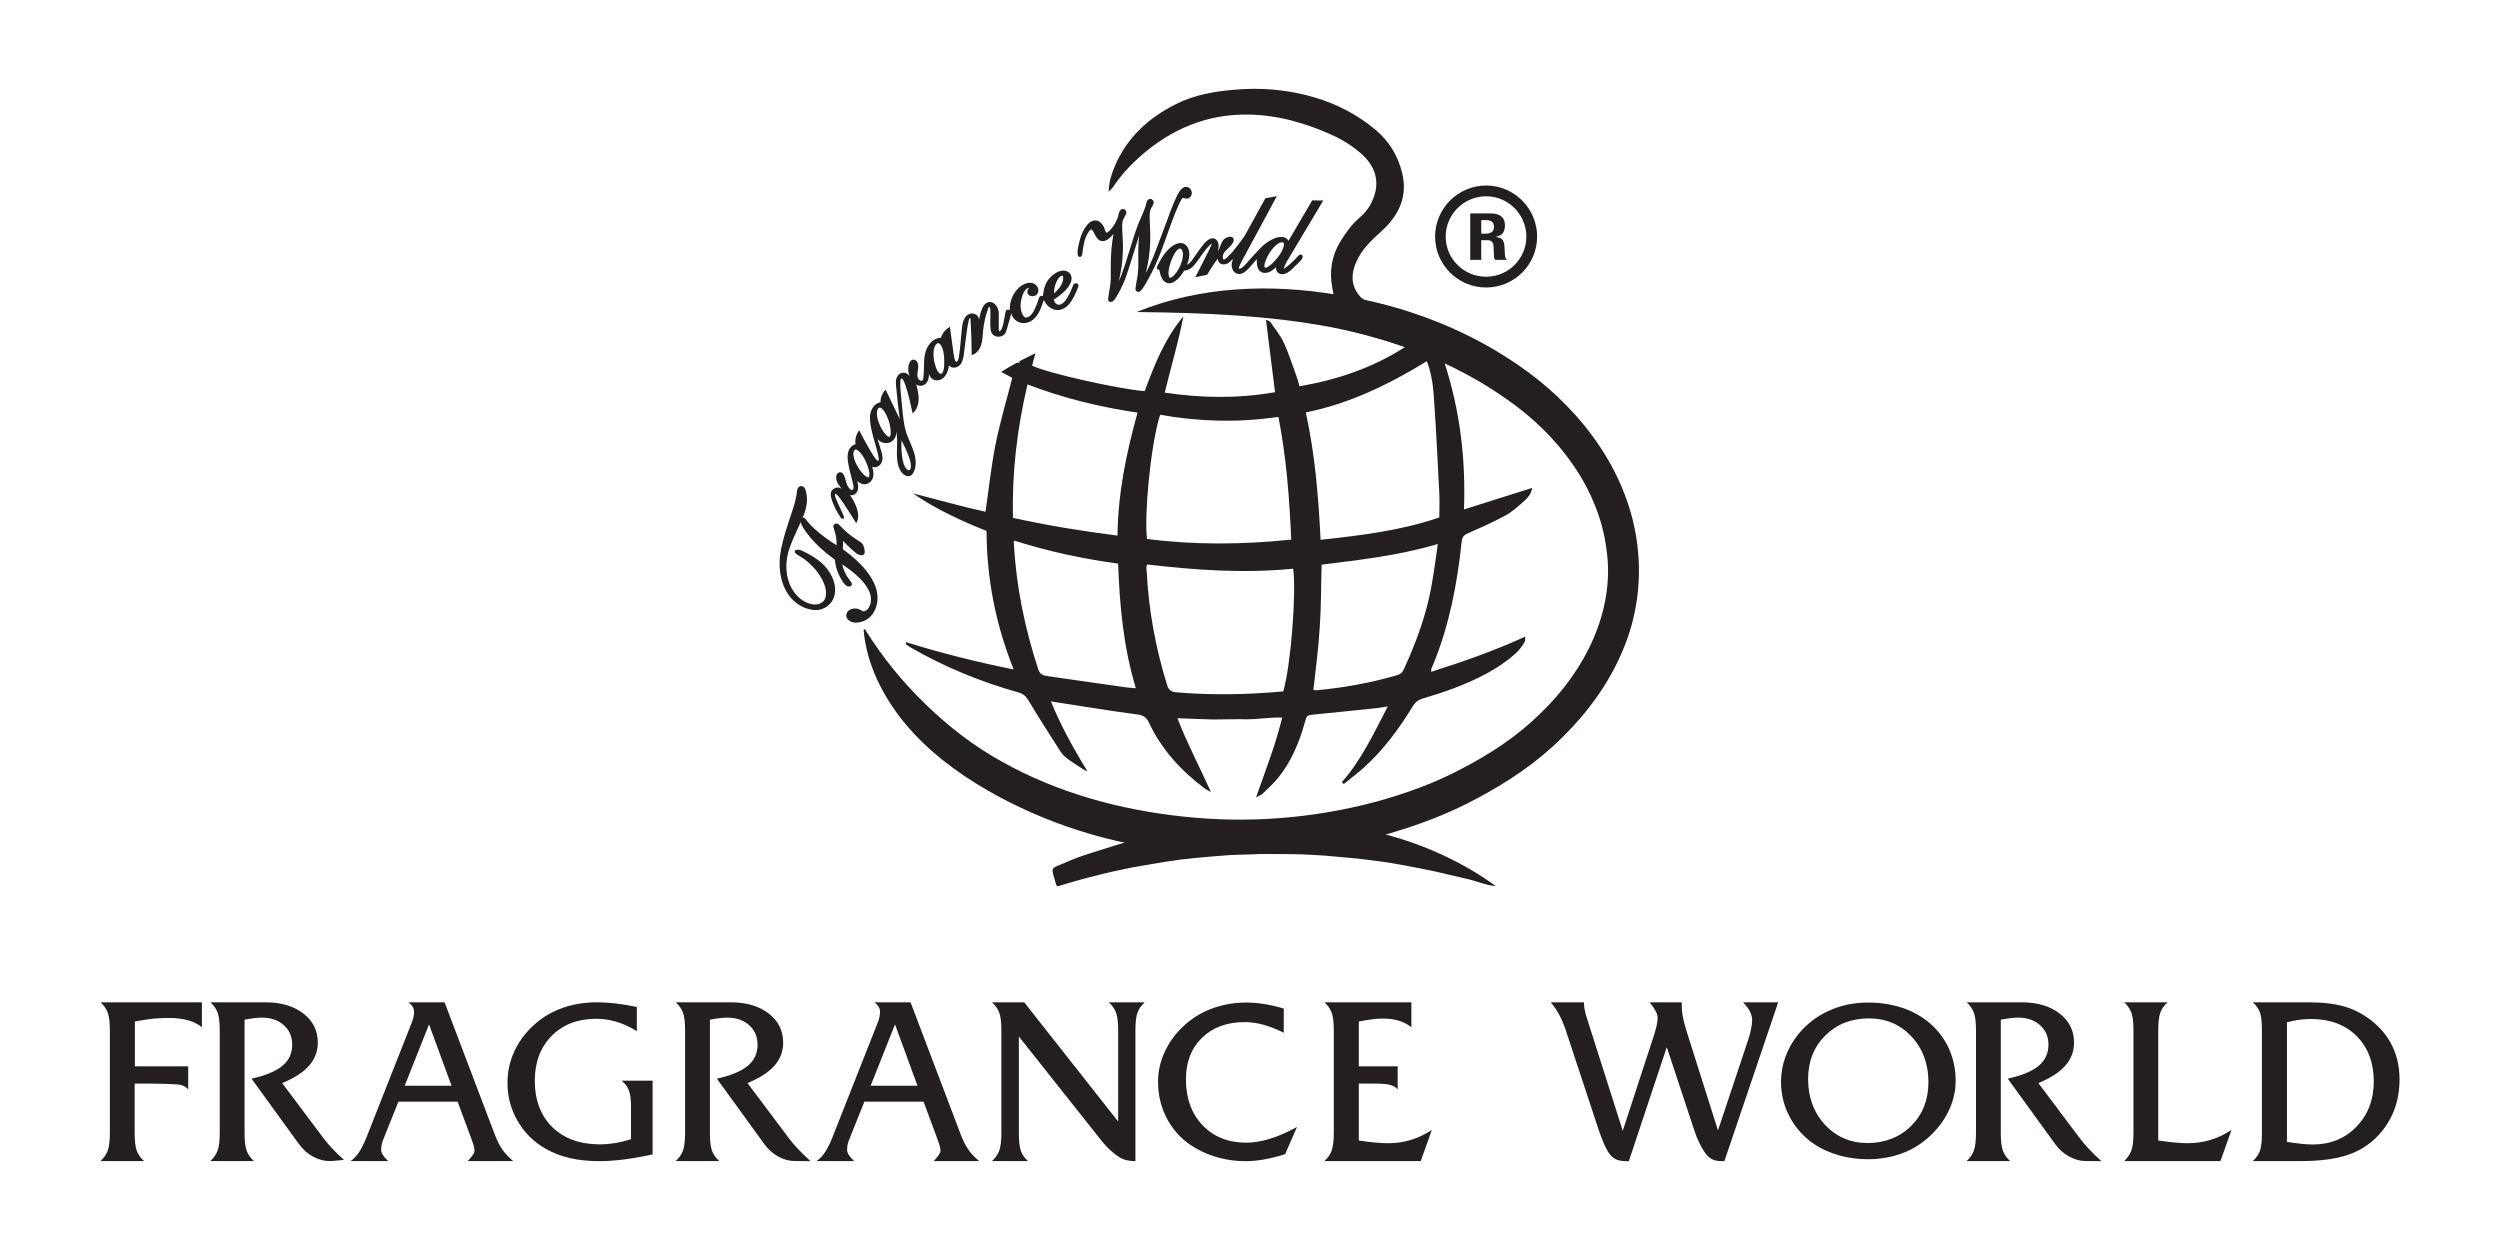 <svg id="Layer_1" data-name="Layer 1" xmlns="http://www.w3.org/2000/svg" viewBox="0 0 2000 1000">
  <defs>
    <style>
      .cls-1 {
        fill: #231f20;
      }
    </style>
  </defs>
  <g>
    <path class="cls-1" d="M107.73,906.36c0,6.4.56,11.13,1.69,14.21,1.13,3.08,3.06,5.84,5.8,8.28h-34.83c2.68-2.44,4.6-5.19,5.76-8.28,1.16-3.08,1.74-7.82,1.74-14.21v-82.2c0-6.4-.58-11.12-1.74-14.17-1.16-3.05-3.08-5.76-5.76-8.14h81.14v19.93c-3.11-2.44-6.52-4.2-10.24-5.3-3.72-1.1-9.17-2.05-14.05-2.1-3.28-.04-13.71.13-18.82,1.05-3.08.56-6.61.99-10.52,1.78v35.84h42.65v18.47c-1.46-1.71-3.44-2.91-5.94-3.61-2.5-.7-18.64-1.05-25.28-1.05h-11.61v39.5Z"></path>
    <path class="cls-1" d="M195.64,906.36c0,6.4.56,11.13,1.69,14.21,1.13,3.08,3.06,5.84,5.8,8.28h-34.83c2.68-2.44,4.6-5.19,5.76-8.28,1.16-3.08,1.73-7.82,1.73-14.21v-82.2c0-6.4-.58-11.12-1.73-14.17-1.16-3.05-3.08-5.76-5.76-8.14h43.98c12.56,0,22.69,2.99,30.4,8.96,7.71,5.97,11.57,13.74,11.57,23.31,0,6.95-2.32,13.07-6.95,18.37-4.63,5.3-11.83,9.96-21.58,13.99l33,43.98c1.95,2.62,4.3,5.39,7.04,8.32,2.74,2.93,5.88,5.97,9.41,9.14l-9.87.92h-1.55c-4.63,0-9.14-1.22-13.53-3.66-4.39-2.43-8.11-5.79-11.15-10.05l-37.85-52.2c11.28-2.5,19.52-5.93,24.73-10.29,5.21-4.36,7.82-9.98,7.82-16.87,0-6.4-2.24-11.61-6.72-15.63-4.48-4.02-10.35-6.04-17.6-6.04-1.64,0-3.63.14-5.94.41-2.32.27-4.94.69-7.86,1.23v90.61Z"></path>
    <path class="cls-1" d="M306.56,911.66c-.55,1.28-.96,2.61-1.23,3.98-.28,1.37-.41,2.79-.41,4.25,0,1.22.44,2.56,1.33,4.02.88,1.46,2.3,3.11,4.25,4.94h-29.99c2.5-1.7,4.74-4.05,6.72-7.04,1.98-2.99,4.01-7.07,6.08-12.25l35.75-90.6c.73-1.71,1.28-3.39,1.65-5.03.36-1.65.55-3.11.55-4.39,0-1.46-.35-2.8-1.05-4.02-.7-1.22-1.84-2.44-3.43-3.66h28.89l40.41,106.42c1.89,4.82,3.92,8.73,6.08,11.75,2.16,3.02,4.95,5.96,8.37,8.82h-36.39l.46-.45c3.35-3.54,5.03-6.13,5.03-7.77,0-1.95-.73-4.81-2.19-8.59-.18-.61-.34-1.07-.46-1.37l-10.88-29.35h-47.36l-12.16,30.35ZM323.76,868.6h37.48l-18.01-49.1-19.47,49.1Z"></path>
    <path class="cls-1" d="M509.47,824.9c-5.49-3.38-10.88-5.86-16.18-7.47-5.3-1.6-10.76-2.4-16.37-2.4-14.69,0-26.54,4.55-35.56,13.66s-13.53,21.14-13.53,36.09,4.71,27.94,14.12,37.05c9.42,9.11,22.14,13.66,38.17,13.66,3.72,0,7.63-.34,11.75-1,4.11-.67,8.43-1.7,12.94-3.1v-25.58c0-6.11-.56-10.62-1.69-13.53-1.13-2.91-3.06-5.5-5.81-7.77h24.78v59c-8.23,1.81-15.86,3.16-22.9,4.06-7.04.9-13.58,1.35-19.61,1.35-8.84,0-16.81-.83-23.91-2.49-7.1-1.66-13.55-4.18-19.34-7.55-9.45-5.42-16.87-12.79-22.26-22.13-5.39-9.34-8.09-19.48-8.09-30.42,0-9.02,1.89-17.55,5.67-25.62,3.78-8.06,9.26-15.26,16.46-21.6,6.52-5.7,13.97-10,22.35-12.92,8.38-2.91,17.51-4.36,27.38-4.36,4.39,0,9.22.31,14.49.91,5.27.61,10.99,1.56,17.14,2.84v19.29Z"></path>
    <path class="cls-1" d="M567.92,906.36c0,6.4.56,11.13,1.69,14.21,1.12,3.08,3.06,5.84,5.8,8.28h-34.83c2.68-2.44,4.6-5.19,5.76-8.28,1.16-3.08,1.74-7.82,1.74-14.21v-82.2c0-6.4-.58-11.12-1.74-14.17-1.16-3.05-3.08-5.76-5.76-8.14h43.98c12.56,0,22.69,2.99,30.4,8.96,7.71,5.97,11.57,13.74,11.57,23.31,0,6.95-2.32,13.07-6.95,18.37-4.63,5.3-11.83,9.96-21.58,13.99l33,43.98c1.95,2.62,4.3,5.39,7.04,8.32,2.74,2.93,6.82,6.97,10.35,10.14l-10.81-.08h-1.55c-4.63,0-9.14-1.22-13.53-3.66-4.39-2.43-8.11-5.79-11.15-10.05l-37.85-52.2c11.28-2.5,19.52-5.93,24.73-10.29,5.21-4.36,7.82-9.98,7.82-16.87,0-6.4-2.24-11.61-6.72-15.63-4.48-4.02-10.35-6.04-17.6-6.04-1.64,0-3.63.14-5.94.41-2.32.27-4.94.69-7.86,1.23v90.61Z"></path>
    <path class="cls-1" d="M679.33,911.66c-.55,1.28-.96,2.61-1.23,3.98-.28,1.37-.41,2.79-.41,4.25,0,1.22.44,2.56,1.33,4.02.88,1.46,2.3,3.11,4.25,4.94h-29.99c2.5-1.7,4.74-4.05,6.72-7.04,1.98-2.99,4.01-7.07,6.08-12.25l35.75-90.6c.73-1.71,1.28-3.39,1.65-5.03.36-1.65.55-3.11.55-4.39,0-1.46-.35-2.8-1.05-4.02s-1.85-2.44-3.43-3.66h28.89l40.41,106.42c1.89,4.82,3.92,8.73,6.08,11.75,2.16,3.02,4.95,5.96,8.36,8.82h-36.39l.46-.45c3.35-3.54,5.03-6.13,5.03-7.77,0-1.95-.73-4.81-2.19-8.59-.18-.61-.34-1.07-.46-1.37l-10.88-29.35h-47.36l-12.16,30.35ZM696.52,868.6h37.48l-18.01-49.1-19.47,49.1Z"></path>
    <path class="cls-1" d="M915.84,801.86c-2.74,2.38-4.68,5.09-5.81,8.14-1.13,3.05-1.69,7.77-1.69,14.17v104.77c-4.45-.12-9.18-.64-13.17-3.38s-8.5-6.03-14.53-13.7l-65.55-82.65v77.17c0,6.64.55,11.46,1.64,14.44,1.1,2.99,2.99,5.67,5.67,8.05h-28.8c2.68-2.44,4.6-5.19,5.76-8.28,1.16-3.08,1.74-7.82,1.74-14.21v-82.2c0-6.4-.58-11.12-1.74-14.17-1.16-3.05-3.08-5.76-5.76-8.14h25.78l75.15,95.36v-73.05c0-6.4-.58-11.12-1.74-14.17-1.16-3.05-3.08-5.76-5.76-8.14h28.8Z"></path>
    <path class="cls-1" d="M1037.6,901.61l-9.51,21.76c-5.97,1.86-11.58,3.25-16.82,4.18-5.24.93-10.24,1.39-14.99,1.39-7.07,0-13.96-.87-20.66-2.61-6.71-1.74-13.05-4.32-19.02-7.75-9.51-5.4-16.91-12.79-22.22-22.2-5.3-9.4-7.95-19.76-7.95-31.07,0-8.47,1.92-16.71,5.76-24.71,3.84-8.01,9.29-15.12,16.37-21.33,6.46-5.63,13.84-9.91,22.12-12.84,8.29-2.93,17.13-4.4,26.51-4.4,4.45,0,9.13.39,14.04,1.17,4.9.79,10.16,1.99,15.77,3.62v19.4c-5.73-2.9-11.16-5.04-16.27-6.44-5.12-1.4-10.12-2.09-14.99-2.09-14.2,0-25.59,4.18-34.15,12.54-8.57,8.35-12.85,19.44-12.85,33.25,0,15.15,4.44,27.38,13.3,36.69,8.87,9.31,20.52,13.97,34.97,13.97,5.91,0,12.21-1.03,18.88-3.09,6.67-2.06,13.91-5.2,21.71-9.45Z"></path>
    <path class="cls-1" d="M1059.53,928.85c2.68-2.44,4.6-5.19,5.76-8.28,1.15-3.08,1.74-7.82,1.74-14.21v-82.2c0-6.4-.58-11.12-1.74-14.17-1.16-3.05-3.08-5.76-5.76-8.14h69.57v19.93c-3.11-2.44-6.52-4.2-10.24-5.3-3.72-1.1-8.02-1.64-12.89-1.64-2.49,0-5.3.19-8.41.6-3.11.39-6.61.99-10.51,1.78v35.84h31.08v18.47c-1.46-1.71-3.44-2.91-5.94-3.61-2.5-.7-7.07-1.05-13.71-1.05h-11.43v45.53c4.81.73,9.17,1.28,13.07,1.64,3.9.36,7.28.55,10.15.55,6.46,0,12.56-.87,18.28-2.61,5.73-1.74,11.37-4.4,16.91-8l-8.87,24.87h-77.07Z"></path>
    <path class="cls-1" d="M1303.06,928.94c-7.57,0-11.02-.77-14.77-4.97-3.75-4.21-7.81-14.9-11.1-25.38l-23.4-70.85c-1.83-5.91-3.83-10.95-5.99-15.13-2.17-4.18-4.59-7.76-7.27-10.75h26.61c0,1.59.15,3.27.45,5.03.3,1.77.76,3.72,1.37,5.85l29.25,91.88,25.06-76.7c1.03-3.35,1.77-6.05,2.19-8.09.42-2.04.64-3.82.64-5.35,0-1.7-.49-3.52-1.46-5.44-.98-1.92-2.62-4.31-4.94-7.18h25.69v2.65c0,5.36,1.13,11.61,3.38,18.74.37,1.16.61,1.98.74,2.47l24.87,78.62,24.41-73.22c.91-2.99,1.63-5.78,2.15-8.37.52-2.59.78-4.8.78-6.63,0-2.26-.58-4.54-1.74-6.86-1.16-2.32-3.02-4.79-5.58-7.41h28.16l-43.06,127.08c-6.25,0-9.71-.35-13.67-4.53-3.96-4.18-8.36-13.61-10.74-21.17l-21.67-65.55-30.35,91.24Z"></path>
    <path class="cls-1" d="M1494.48,927.36c-9.69,0-18.82-1.46-27.38-4.39-8.57-2.93-15.92-7.13-22.08-12.59-6.46-5.74-11.44-12.51-14.95-20.3-3.51-7.79-5.26-15.96-5.26-24.52,0-6.72,1.12-13.24,3.34-19.56,2.23-6.32,5.47-12.21,9.74-17.67,6.64-8.44,14.85-14.94,24.64-19.48,9.79-4.54,20.44-6.81,31.96-6.81,9.87,0,19.1,1.45,27.66,4.35,8.56,2.9,15.92,7.08,22.08,12.54,6.58,5.75,11.61,12.54,15.09,20.38,3.47,7.85,5.21,16.31,5.21,25.39,0,8.33-1.95,16.49-5.85,24.48-3.9,7.99-9.39,15.05-16.46,21.2-6.34,5.57-13.56,9.8-21.67,12.67-8.11,2.87-16.79,4.31-26.06,4.31ZM1495.21,814.71c-14.14,0-25.8,4.57-34.97,13.7-9.18,9.14-13.76,20.81-13.76,35s4.54,26.82,13.62,36.5c9.08,9.69,20.42,14.52,34.01,14.52s25.71-4.58,34.88-13.75c9.17-9.16,13.76-20.87,13.76-35.12s-4.54-26.79-13.62-36.41c-9.08-9.63-20.39-14.44-33.92-14.44Z"></path>
    <path class="cls-1" d="M1699.28,928.85c2.68-2.44,4.6-5.19,5.76-8.28,1.15-3.08,1.74-7.82,1.74-14.21v-82.2c0-6.4-.58-11.12-1.74-14.17-1.16-3.05-3.08-5.76-5.76-8.14h34.83c-2.74,2.38-4.68,5.09-5.81,8.14-1.13,3.05-1.69,7.77-1.69,14.17v88.23c4.93.73,9.35,1.28,13.25,1.64,3.9.36,7.28.55,10.15.55,6.4,0,12.49-.87,18.28-2.61,5.79-1.74,11.43-4.4,16.91-8l-8.87,24.87h-77.07Z"></path>
    <path class="cls-1" d="M1802.22,928.85c2.68-2.38,4.57-5.06,5.67-8.05,1.09-2.99,1.64-7.8,1.64-14.44v-82.2c0-6.64-.55-11.44-1.64-14.4-1.1-2.95-2.99-5.59-5.67-7.91h44.25c11.89,0,21.7,1.16,29.44,3.48,7.74,2.32,14.9,6.09,21.49,11.34,7.37,5.85,12.92,12.71,16.64,20.57,3.72,7.87,5.58,16.61,5.58,26.24,0,8.72-1.38,16.8-4.16,24.23-2.77,7.44-6.94,14.17-12.48,20.21-6.77,7.37-15.01,12.71-24.73,16-9.73,3.3-22.32,4.94-37.81,4.94h-38.21ZM1829.56,913.49c4.63.73,8.62,1.26,11.97,1.6,3.36.34,6.25.5,8.69.5,14.14,0,25.81-4.77,35.01-14.31,9.21-9.54,13.8-21.62,13.8-36.25s-4.57-27.05-13.71-36.16c-9.14-9.11-21.3-13.67-36.47-13.67-3.11,0-6.28.21-9.51.64-3.23.43-6.49,1.1-9.78,2.01v95.63Z"></path>
    <path class="cls-1" d="M1600.63,906.36c0,6.4.56,11.13,1.69,14.21,1.12,3.08,3.06,5.84,5.8,8.28h-34.83c2.68-2.44,4.6-5.19,5.76-8.28,1.16-3.08,1.74-7.82,1.74-14.21v-82.2c0-6.4-.58-11.12-1.74-14.17-1.16-3.05-3.08-5.76-5.76-8.14h43.98c12.56,0,22.69,2.99,30.4,8.96,7.71,5.97,11.57,13.74,11.57,23.31,0,6.95-2.32,13.07-6.95,18.37-4.63,5.3-11.83,9.96-21.58,13.99l33,43.98c1.95,2.62,4.3,5.39,7.04,8.32,2.74,2.93,6.82,6.97,10.35,10.14l-10.81-.08h-1.55c-4.63,0-9.14-1.22-13.53-3.66-4.39-2.43-8.11-5.79-11.15-10.05l-37.85-52.2c11.28-2.5,19.52-5.93,24.73-10.29,5.21-4.36,7.82-9.98,7.82-16.87,0-6.4-2.24-11.61-6.72-15.63-4.48-4.02-10.35-6.04-17.6-6.04-1.64,0-3.63.14-5.94.41-2.32.27-4.94.69-7.86,1.23v90.61Z"></path>
  </g>
  <g>
    <path class="cls-1" d="M1204.13,205.51c-.17-1.01-.34-2.53-.34-4.56-.17-1.01-.17-1.86-.17-2.7s-.17-1.69-.17-2.36c-.34-2.03-.85-3.55-1.86-4.56-1.01-.84-2.71-1.52-4.91-1.69v-.17c2.54-.51,4.4-1.52,5.59-3.04,1.19-1.69,1.69-3.72,1.69-6.25,0-3.21-1.02-5.57-3.05-7.09-2.03-1.69-4.91-2.36-8.47-2.36h-16.26v37.16h8.81v-15.71h4.74c1.69,0,3.05.34,3.73,1.18.85.84,1.35,2.03,1.35,3.55l.34,7.09c0,.68,0,1.52.17,2.2.17.68.34,1.18.85,1.69h9.48v-.17c-.85-.51-1.36-1.18-1.52-2.2ZM1193.47,185.58c-1.18.84-2.71,1.35-4.74,1.35h-3.72v-10.81h4.06c4.06,0,6.1,1.86,6.1,5.24,0,2.03-.51,3.38-1.69,4.22Z"></path>
    <path class="cls-1" d="M1188.89,148.41c-22.52,0-40.81,18.41-40.81,40.88s18.29,40.71,40.81,40.71,40.81-18.24,40.81-40.71-18.29-40.88-40.81-40.88ZM1188.89,221.39c-17.78,0-32.35-14.36-32.35-32.1s14.56-32.26,32.35-32.26,32.18,14.53,32.18,32.26-14.39,32.1-32.18,32.1Z"></path>
    <g>
      <path class="cls-1" d="M945.8,254.27h.68c0-.34.17-.67.17-1.01-.34.34-.51.67-.84,1.01ZM1108.47,667.63c.17-.51,2.71-1.09,2.87-1.09,2.53-.84,5.06-1.86,7.59-2.53-40.82,10.63-83.9,19.06-130.62,19.06-32.05,0-57.92-4.12-87.44-9.35-2.02.67-8.38,2.43-9.73,2.94-12.82,4.22-25.98,7.59-38.29,13.16-13.5,5.9-12.15,2.7-7.76,18.39,0,.17.34.34,1.01.84,7.59-2.19,15.52-4.72,23.62-6.75,8.43-2.19,16.87-4.39,25.3-6.07,8.1-1.86,16.36-3.37,24.8-4.72,8.27-1.52,16.53-2.7,24.97-3.88,8.6-1.01,17.21-1.86,25.81-2.53,8.44-.67,16.7-1.35,25.13-1.69,8.43-.34,16.87-.34,25.3-.17,8.77,0,17.37,0,25.98.51,8.43.34,16.87,1.01,25.3,1.86,8.6.67,17.21,1.52,25.64,2.7,8.44,1.01,16.7,2.36,24.97,3.88,8.43,1.52,16.7,3.21,24.8,4.89,8.43,1.86,16.87,4.05,25.3,5.9,7.93,1.69,15.52,5.23,23.62,5.9-25.47-18.72-57.81-33.49-88.17-41.25ZM912.74,124.55c24.8-21.59,53.3-33.57,86.54-32.89,24.8.51,47.91,7.59,70,18.05,6.75,3.37,13.16,7.59,18.89,12.48,9.61,8.27,15.18,18.72,11.98,31.88-2.02,7.93-6.07,14.51-12.14,19.74-6.41,5.4-11.13,11.98-15.52,19.06-7.08,11.47-9.11,23.79-6.75,36.94.51,2.03.68,4.05,1.18,6.41-6.92-.67-13.33-1.35-19.74-1.86,26.31,2.87,51.79,7.59,75.74,14-8.94-2.7-18.05-5.06-27.33-7.09-3.88-.67-6.58-2.53-8.77-5.57-6.07-8.1-5.9-16.7-2.02-25.64,4.39-10.46,12.31-17.88,20.58-25.3,13.83-12.65,21.09-27.83,16.19-46.9-3.37-13.66-10.63-25.3-21.42-34.24-14.34-11.98-30.7-20.41-48.41-25.64-20.92-6.24-42.17-8.1-63.76-6.24-16.36,1.35-32.22,4.05-47.06,11.47-21.93,10.96-39.3,26.65-49.09,49.76-2.53,6.07-4.72,12.32-4.89,20.41,1.69-1.69,2.53-2.53,3.21-3.37,6.41-9.62,14-17.88,22.6-25.47Z"></path>
      <path class="cls-1" d="M1146.71,531.2c12.82-31.37,19.06-64.1,22.6-97.67.34-4.05,1.86-5.57,5.4-7.08,9.95-4.39,20.07-8.77,29.52-14,5.9-3.21,10.96-7.93,16.03-12.48,2.53-2.36,4.89-5.4,5.4-9.62-18.22,5.74-35.93,11.3-54.49,17.21,1.52-40.49-3.2-79.11-15.52-117.24.34,0,.67.17,1.01.17-29.52-14-62.75-24.46-98.18-30.53,22.1,4.38,44.03,10.12,65.79,17.54-25.98,16.7-54.32,26.31-84.68,31.54-.84-3.21-1.52-5.74-2.36-7.93-3.37-9.11-6.24-18.56-10.29-27.16-2.7-5.9-7.08-10.96-10.63-16.36-.68-.84-2.02-1.01-3.54-1.86,2.53,19.74,4.89,38.63,7.25,58.03-29.86,5.23-58.87,4.72-88.22.34,4.89-20.24,10.8-39.81,14.68-59.88h-.68c-14.34,17.54-22.44,38.12-30.03,58.7-22.27-1.85-79.28-14.84-90.08-20.41.84-3.37,1.69-6.58,2.7-9.95-4.22,2.02-8.43,4.22-12.48,6.24-.17.51-.51,1.18-.68,1.69-.51-.17-.84-.34-1.35-.51-4.56,2.36-8.77,4.89-12.99,7.59,3.04,1.52,6.07,3.04,8.94,4.72-4.55,17.88-9.78,35.26-13.33,52.97-3.54,17.71-5.4,35.76-8.1,54.15-19.4-4.22-38.46-9.78-58.03-14.68,18.39,12.65,38.29,21.76,58.87,30.03.17,38.29,7.25,74.73,21.76,110.83-30.03-6.07-58.2-13.16-86.37-21.93.17,1.18.17,1.85.34,2.02,1.18.84,2.53,1.52,3.71,2.36,27.16,15.69,56,27.5,86.2,35.93,3.71,1.01,5.9,3.04,7.93,6.41,8.27,13.83,17.04,27.5,25.81,41.16,1.35,2.19,3.54,4.05,5.74,5.74,3.88,2.87,8.1,5.4,12.15,8.1,1.01.68,2.36,1.01,3.54,1.69-11.13-17.88-21.09-35.93-29.35-56,3.04.51,5.23.84,7.09,1.18,20.75,3.21,41.33,6.58,61.91,9.28,4.89.67,7.42,2.19,9.45,6.58,10.29,21.76,25.98,38.8,45.04,52.97,1.52,1.01,3.04,1.69,4.56,2.53-8.94-19.91-18.89-38.63-26.82-59.04,10.29.34,19.57.84,28.85,1.01,8.94,0,18.05-.34,27.16-.17,9.11,0,18.22-1.69,27.83-1.35-5.4,22.1-13.33,42.17-20.92,63.76,2.53-1.35,3.88-1.69,4.89-2.53,4.22-4.22,8.77-8.1,12.48-12.65,10.63-12.99,17.04-28.34,21.59-44.53,1.69-6.07,1.69-5.9,8.1-6.58,16.53-1.52,33.06-3.37,49.76-5.06,2.53-.34,5.06-.84,8.6-1.35-11.3,21.59-21.08,42.85-36.77,60.56l1.52,1.52c5.57-4.55,11.3-8.77,16.53-13.5,15.52-14.17,28-31.04,38.8-48.92,1.86-2.87,3.88-4.72,7.25-5.74,8.94-2.7,18.05-5.57,26.82-8.94,17.38-6.75,34.08-14.84,48.08-27.33,2.87-2.53,5.06-5.74,7.08-8.94.67-.84.51-2.36.67-4.55-24.97,11.47-49.93,20.07-75.23,28.17,0-1.35-.17-1.69,0-2.19.5-1.35,1.01-2.7,1.69-4.05ZM901.1,549.92c-21.26-3.04-42.34-6.07-63.76-9.11-3.21-.51-5.57-1.69-6.75-5.4-10.8-32.89-17.71-66.63-19.57-101.38-.17-.17,0-.34.51-1.52,26.99,8.6,54.49,14.51,82.99,18.39,1.18,33.74,4.22,66.8,14.17,99.69-3.04-.34-5.4-.34-7.59-.67ZM894.02,428.47c-28.34-3.54-55.84-8.1-83.67-14.17-.84-36.44,3.37-71.52,11.64-106.78,28.51,10.97,57.52,18.05,88.05,22.6-8.94,32.22-15.69,64.44-16.02,98.34ZM928.09,331.81c31.38,5.57,62.58,6.41,94.63,1.69,6.41,32.39,8.77,64.94,10.29,98.18-38.8,4.05-77.26,4.39-115.38-.51-2.36-17.21,2.53-74.22,10.46-99.36ZM1026.6,553.13c-4.89.5-10.12.84-15.35,1.18-23.62,1.52-47.06,1.52-70.68-.5q-5.23-.34-6.75-5.4c-9.45-30.19-15.01-60.9-16.53-92.44-.17-.84-.17-1.69-.17-2.53,0-.34.34-.67.67-1.86,38.8,4.55,77.6,7.25,116.73,3.37,2.7,18.72-1.86,77.93-7.93,98.18ZM1044.65,329.95c34.92-7.08,66.29-22.27,96.83-40.99,3.71,9.78,4.89,18.89,5.57,28.17,1.86,25.81,3.04,51.62,4.39,77.6.34,6.24,0,12.48,0,19.23-30.36,10.46-62.25,14.34-94.97,17.88-1.69-34.24-4.39-67.81-11.81-101.89ZM1123.09,535.41c-1.18,2.53-2.53,3.88-5.4,4.72-21.26,6.24-43.02,10.12-65.11,12.14-.51,0-1.18-.17-1.86-.34,1.86-16.7,4.05-33.23,5.06-49.93,1.18-16.53,1.01-33.23,1.52-50.27,30.87-3.88,61.57-7.25,92.95-16.53-1.69,11.81-3.04,22.27-4.89,32.56-4.05,23.62-12.31,45.88-22.27,67.64Z"></path>
      <path class="cls-1" d="M910.01,249.32c50.33-20.33,106.71-22.58,160.35-13.35,53.95,8.24,106.76,28.45,151.63,61.35,44.35,32.51,81.18,81.64,87.97,139.3,3.46,28.43-.61,57.88-11.92,84.07-11.03,26.31-28.07,49.41-47.93,68.96-19.78,19.81-42.99,35.46-67.27,48.4-24.2,13.28-50.13,22.81-76.49,30.18-52.88,14.52-108.19,18.53-162.54,12.88-54.37-5.45-107.87-22.08-155.52-49.8-23.7-13.93-46.22-30.85-64.1-52.32-17.71-21.32-30.89-47.44-33.3-74.84-.03-.37.24-.7.62-.74.26-.02.51.11.64.32,14.38,22.97,30.41,42.44,48.6,59.95,18.03,17.53,38.16,33.1,60.4,45.44,44.35,24.99,94.7,38.8,145.57,44.15,51,5.55,103.04,1.57,152.47-11.46,24.64-6.65,48.85-15.31,71.21-27.35,22.46-11.71,43.81-25.85,61.63-43.45,35.88-34.14,60.3-82.46,53.17-131.45-6.12-48.61-38.35-91.41-79.49-119.94-41.06-29.19-89.78-47.85-139.97-57.73-50.57-9.54-101.88-11.7-155.65-12.24-.09,0-.16-.08-.16-.17,0-.07.04-.13.1-.15Z"></path>
      <g>
        <path class="cls-1" d="M697.19,462.56c-4.7-7.82-12.42-15.64-22.94-23.22.28-2.03.25-6.39.23-6.61,1.95,2.19,4.07,4.26,6.25,6.17,2.16,1.93,5.35,5.34,8.52,5.31,1.99-.02,2.7-1.38,2.55-3.18-.12-1.43-.43-2.85-.92-4.21-.68-1.87-1.93-2.85-3.57-3.87-.59-.32-1.14-.61-1.51-.94-5.45-3.49-9.99-7.29-13.65-11.34-1.42-1.37-1.78-1.57-2.35-1.76-.32-.1-.54-.12-.94-.07l-.74.17-.38.29c-.5.29-.78.72-1.08,1.3-.03.42-.05.97.67,2.99,1.51,4.49,2.12,8.67,1.93,12.62-6.1-3.85-11.23-7.59-15.51-11.26-3.67-3.1-6.63-6.2-8.86-9.19-.67-.96-.95-1.36-2.06-1.65l-.4.04-.4.03c.9-2.01,1.53-3.55,1.9-4.78,1.48-4.61,1.97-8.97,1.46-13.01-.61-4.91-1.78-7.1-4.05-7.48-1.37-.23-2.58.58-3.17,1.8-.4.83-.53,1.76-.62,2.68-.48,4.64-1.77,9.25-3.19,13.69l-3.92,11.86c-3.47,10.58-5.63,19.12-6.43,25.53-.65,6.32-.37,12.29.91,17.87,1.68,7.05,4.69,12.75,8.86,17.06,4.26,4.56,9.72,7.45,15.97,8.44,7.58,1.33,15.22-3.1,17.53-10.49,1.44-4.62,1.02-9.62-1.4-15.36-2.16-4.79-5.39-8.99-9.62-12.52-.07-.12-.23-.14-.36-.25,0,0-3.1-2.55-3.09-2.33-2.67-1.8-5.09-3.28-7.36-4.42-2.8-1.49-4.83-2.4-6.2-2.68-.76-.1-1.68.06-1.7.12l-1.77.45.11,1.04c-.14,1.02,1.18,1.87,3.11,3.08,1.64,1.01,3.15,2.01,4.63,2.94,4.18,3.25,7.74,6.76,10.49,10.5,1.36,1.79,2.43,3.63,3.59,5.66,3.01,5.72,3.77,10.65,2.54,14.78-1.44,4.31-6.12,5.76-10.23,5.1-3.31-.53-6.52-1.98-9.47-4.25-3.06-2.39-5.54-5.41-7.51-9.04-2.27-4.33-3.6-9.28-3.9-14.67-.29-5.27.4-10.71,2.14-15.93,1.51-4.54,3.79-10.08,6.59-16.01,1.13-2.24,1.97-4.21,2.68-5.93.41,2,1.98,5.41,7.09,11.58,1.15,1.48,2.47,2.92,3.84,4.39l3.86,3.89c3.7,3.43,7.9,6.89,12.5,10.26.53,5.09,1.93,9.84,4.26,14.01,3.2,6.14,5.18,7.22,6.66,7.44,1.17.18,2.73-.41,2.79-1.79.05-1.12-1.1-2.37-1.71-3.19-3.19-4.03-5.17-8.28-6.06-12.77,8.56,5.77,14.79,11.26,18.53,16.42,1.04,1.38,1.84,2.81,2.73,4.52,1.47,2.85,2.05,6.28,1.53,9.46-.48,2.92-2.43,6.97-5.79,7.28-.28-.05-.81-.39-1.66-.85-1.4-.78-2.55-1.16-3.5-1.35-1.93-.32-3.72-.1-5.25.64-1.6.69-2.72,1.88-3.1,3.33-.52,1.66-.28,3.13.82,4.42,3.89,4.56,11.55,2.86,15.83-.09,2.57-1.78,4.68-4.2,5.95-7.15.38-.78.81-1.62.99-2.42,2.34-7.07,1.17-14.75-3.47-22.64l-.19-.43Z"></path>
        <path class="cls-1" d="M861.07,226.62c-.26-.02-.52-.04-1.09.06-.79.17-1.36.95-2.17,3.23-.61,1.53-1.22,2.94-1.78,4.28-1.41,2.89-2.81,5.15-4.01,6.67-1.31,1.43-3.01,3.09-5.11,2.92-2.42-.19-3.68-2.44-3.91-4.63.28-.18.68.04.98-.03.43-.11.92-.62,1.28-.89,3.37-2.46,6.76-5.11,9.24-8.52,2.71-3.79,3.46-7.01,2.12-9.75-.73-1.58-2-2.6-3.78-3.16-.85-.32-1.93-.4-3-.28-.63.06-1.51.29-2.38.54-.22.06-.44.11-.67.25-2.63.98-4.96,2.74-7.26,5.33-3.21,3.61-4.46,8.29-5.04,12.98-.05.39-.06.79-.14,1.17-.72-.04-1.23-.33-1.95.09-.85.51-1.29,1.53-1.56,2.43-.45,1.6-1.01,3.01-1.55,4.42-1.17,3.07-2.3,5.42-3.49,7.02-1.12,1.48-2.26,2.48-3.58,2.99-.77.34-1.5.45-2.14.14-.68-.27-1.28-.89-1.81-1.79-1.89-3.48-2.3-7.81-1.15-12.82,1.22-4.93,2.91-7.9,5.31-8.87.14-.1.34-.16.75-.17,0,0-.05.33-.5.88-1.15,1.62-.92,2.93-.43,3.89.58.96,1.45,1.6,2.49,1.87,1.03.25,2.12.15,3.29-.35,1.3-.55,2.15-1.54,2.54-2.92.36-1.33.12-2.68-.61-4.01-.95-1.65-2.4-2.8-4.24-3.18-1.76-.42-3.8-.2-6.01.76-2.79,1.14-5.16,3.15-7.32,6.03-2.05,2.84-3.06,4.88-4.15,9.48-.51,2.12-.41,5.22-.41,5.22-.44.06-2.35-.11-2.4-.11-.7.47-.95,1.34-1.3,3.31-.15,1.19-.38,2.27-.66,3.48-.42,2.28-.72,4.61-1.48,6.81-.38,1.08-.86,2.21-1.59,3.1-1.26,1.52-1.34-.4-1.45-1.54-.14-1.38.26-9.87.05-12.77-.17-2.43-1.16-4.93-2.87-6.69-1.98-2.05-4.96-2.56-7.32-.86-1.33.96-2.3,2.38-2.95,3.86-1.3,2.95-1.91,5.56-2.68,9.36-.06-.23-.01-.56-.05-.82-.04-.28-.11-.55-.21-.81-.2-.53-.5-1.02-.87-1.44-.77-.88-1.83-1.52-2.96-1.82-.73-.2-1.49-.25-2.24-.14-3.07.48-4.95,2.77-6.06,5.67-1.11,2.9-1.29,6.7-1.64,9.96-.65,6.12-.98,12.41-1.96,18.49-.3,1.87-.84,4.56-2.11,4.5-1.87.4-2.81-11.89-3.77-17.86-.54-3.35-.99-6.72-1.35-10.1-3.44,1.81-6.11,5.02-7.25,8.73-6.5.06-11.29,6.47-12.68,12.81-1.39,6.34-.49,12.97-1.34,19.41-.1.76-.29,1.62-.95,2-.69.4-1.59.1-2.21-.41-2.37-1.97-1.64-5.68-1.11-8.72.53-3.04-.16-7.19-3.22-7.59-3.11-.41-4.46,3.64-4.58,6.77-.09,2.46.12,3.3.94,6.36-1.03-1.4-2.49-2.94-5.68-2.6-2.28.25-4.05,2.26-4.72,4.45-.68,2.19-.48,4.54-.26,6.82.82,8.61,1.78,17.21,2.89,25.79-3.76-7.85-7.53-15.7-11.29-23.55-2.65,2.61-4.18,6.31-4.14,10.03-4.23.76-7.22,4.85-8.07,9.06-.85,4.21,0,8.56.84,12.77,1.66,8.29,8.17,26.36,4.99,24.88-1.86.05-10.38-15.83-14.8-24.2-2.41,3.08-3.49,7.18-2.9,11.05-2.99.69-5.14,3.49-5.91,6.46-.77,2.97-.39,6.11.1,9.14.94,5.81,2.72,10.94,4.04,17.18.32,1.5.46,3.71-1.07,3.83-.57.05-1.1-.29-1.53-.66-3.12-2.71-3.15-7.48-4.95-11.21-.34-.7-.76-1.39-1.41-1.82-1.92-1.27-4.33.18-4.65,2.46-.32,2.27.25,4.6,1.62,6.7.56.86,1.88,2.75,2.63,3.68-1.87-1.48-4.33-1.51-6.85.29-2.48,1.78-2.01,5.57-1.03,8.46,1.66,4.92,4,9.6,6.93,13.88.58.85,1.7,1.77,2.49,1.11.61-.51.36-1.47.06-2.21-2.31-5.72-7.44-15.02-6.94-17.16.61-3.8,11.92,15.01,17.03,23.11,3.99-7.12-.57-15.84-5.03-22.68,2.42,1.02,5.27-.95,6.14-3.43.87-2.48.3-5.21-.36-7.76,2.99,3.03,7.36,3.71,10.47.8,3.11-2.91,2.99-6.7,1.59-12.1,2.88,1.39,6.51-.81,7.65-3.81,1.14-2.99.35-6.34-.65-9.39-1.05-3.21-1.71-5.6-2.81-9.16,2.28,3.22,7.02,4.4,10.54,2.62,3.52-1.78,5.39-6.29,4.15-10.04,2.87,10.76-1.78,23.14,3.65,32.86,1.67,2.98,5.33,5.65,8.3,3.95,1.08-.62,1.81-1.71,2.35-2.83,2.46-5.08,1.73-11.15-.05-16.51-1.78-5.35-4.55-10.35-6.16-15.76-1.78-5.95-2.37-12.37-2.95-18.55-.8-8.51-2.72-23.97-.74-23.97,2.82-.4,7.07,18.73,9.01,27.91,3.2-2.64,4.67-6.93,4.81-11.08.14-4.15-.89-8.24-1.91-12.26,2.01,1.97,5.59,1.51,7.6-.46,2.01-1.96,2.68-4.97,2.56-7.78,1.71,5.47,6.84,6.11,10.16,4.13,3.52-2.09,5.28-6.18,5.85-11.05,1.76,2.63,6.04,2.34,8.35.17,2.31-2.17,3.09-5.49,3.53-8.63,1.37-9.78,3.51-32.41,5.34-28.92.62,9.72.94,19.47.96,29.21,3.68-.89,6.31-4.28,7.51-7.88,1.2-3.6,1.25-7.46,1.59-11.23.58-6.41,2.02-12.74,4.28-18.76,2.44-3.51,1.36,7.91,1.52,11.89.16,3.98-.32,8.33,3.08,10.4,2.59,1.57,6.62,1.07,8.51-1.39.89-1.16,1.36-2.91,1.81-4.3.71-2.16,3.34-12.11,3.34-12.11.39,1.23.76,2.3,1.51,3.37.97,1.38,2.28,2.53,3.78,3.3,2.98,1.53,6.28,1.43,9.32.13,2.05-.97,3.96-2.44,5.43-4.43,1.55-1.89,3.06-4.77,4.39-8.43.69-1.74,1.09-3.04,1.67-4.59.11.11.17.32.27.47,1.38,2.89,3.39,5.02,5.94,6.32.59.32,1.13.53,1.71.71.92.22,1.84.45,2.79.52,1.24.02,2.37-.15,3.59-.57,2.17-.77,4.06-2.1,5.72-3.98,1.59-1.91,3.41-4.6,5-8.16,1.14-2.35,1.89-4.2,2.23-5.18.38-1.04.53-1.77.25-2.49-.19-.42-.55-.83-1.24-1.04M850.16,220.79c.28.35.33.91.37,1.34.05.53.03,1.06-.04,1.58-.19,1.35-.72,2.62-1.33,3.83-.08.16-.16.32-.25.47-.85,1.63-2,3.12-3.38,4.49-.25.27-.49.53-.74.8-.51.48-1.04.9-1.6,1.33.03-3.07.61-5.98,1.78-8.67.72-1.71,1.67-3.47,3.09-4.7.34-.3.75-.59,1.2-.71.4-.11.69,0,.89.23ZM752.55,299.12c-2.57-1.07-3.6-4.48-4.35-6.89-.91-2.89-1.42-5.92-1.41-8.96,0-.64.02-1.28.07-1.91.15-2.13.61-4.36,2.04-5.95.44-.49,1.02-.92,1.68-.9.65.02,1.2.5,1.62,1,.76.9,1.29,1.98,1.7,3.09,1.11,3.01,1.37,6.26,1.48,9.46.1,2.8.09,5.63-.62,8.34-.27,1.04-.88,2.74-2.2,2.72M685.29,359.75c1.45.74,2.93,2.16,4.48,4.37,1.57,2.15,2.95,4.87,4.19,8.28.77,2.25,1.31,4.14,1.52,5.8.21,1.95-.12,2.87-.25,3.22-.22.4-.3.44-.66.46-.21.01-.54,0-1.07-.31-1.14-.6-2.54-1.79-4.07-3.54-1.56-1.9-2.97-3.97-4.22-6.4-.46-.86-.84-1.74-1.19-2.6-.59-1.58-.97-2.87-1.14-4.01-.33-1.84-.23-3.25.39-4.61.23-.34.54-.55.89-.68.44-.18.67-.2,1.13.01M728.05,375.62c-.33.39-.72.67-1.26.56-.9-.18-1.62-.99-2.15-1.69-.68-.9-1.17-1.94-1.55-3-.05-.15-.1-.3-.15-.45-.73-2.21-1.12-4.52-1.38-6.83-.46-3.93-.57-7.91-.35-11.86,1.53,2.89,2.95,5.85,4.24,8.86.97,2.26,1.88,4.55,2.54,6.92.35,1.24.62,2.51.7,3.8.07,1.19.04,2.59-.64,3.69M711.99,349.15c-.36.54-.94.5-1.79-.09-1.16-.84-2.49-2.25-3.69-4.07-1.27-1.81-2.36-3.94-3.26-6.35-.06-.17-.13-.33-.19-.5-.95-2.52-1.46-4.8-1.55-6.98-.09-1.81.23-3.23,1.08-4.47.21-.27.53-.47.99-.57.42-.08.72-.05,1.15.22,1.39.89,2.73,2.54,3.94,4.84,1.25,2.37,2.4,5.37,3.23,8.87.51,2.27.71,4.21.68,5.9.02,1.99-.36,2.86-.6,3.21"></path>
        <path class="cls-1" d="M946.2,158.21l.85.22s.2.02.25.09c1.22.47,2.51.49,3.31.13,1.17-.42,2.04-1.23,2.52-2.52.4-1.1.38-2.29-.04-3.5-.5-1.27-1.32-2.2-2.31-2.71-1.07-.49-2.19-.6-3.24-.26l-2.32,1.44-.4.38v.08c-1.22,1.31-2.52,3.43-3.79,6.29-2.12,4.36-5.42,12.8-10.43,26.71-4.78,13.06-8.12,21.72-10.72,27.27-.97,2.26-2.05,4.41-3.17,6.48,1.15-4.69,1.93-9.29,2.56-13.63.93-7.13,1.22-14.92.74-23.2-.1-.49-.1-1.17-.12-2.2-.37-5.66-.21-9.52.47-11.39.18-.65.65-1.62,1.47-2.92.73-1.32,1.45-2.71,1-3.81-.2-.74-.65-1.32-1.47-1.79-.72-.37-1.39-.36-2.11-.03-1.15.4-1.94,1.66-2.45,4.1l-.15.64c-.1.34-.1.53-.1.61-.35,1.44-1.53,4.21-3.1,7.83l-1.05,2.44c-.5,1.04-.82,1.92-1.17,2.66-2.1,5.13-5.13,14.42-9.43,28.5-2.25,7.46-4.48,13.75-6.68,18.86.85-3.96,1.58-7.97,2.16-11.85,1.08-7.53,1.37-15.52.83-23.61l-.19-2.67c-.44-6.65-.04-9.55.41-10.78.35-.78.82-1.77,1.57-3.06,1.1-1.76,1.42-2.97,1.08-3.78-.27-.81-.8-1.4-1.39-1.73-.7-.35-1.59-.33-2.14-.11-1.55.52-2.12,2.24-2.49,3.69-.35,1.63-.73,2.81-1,3.64-1.17,2.86-2.55,5.27-4.24,7.45-2.17,2.82-3.49,3.58-3.69,3.79,0,0-1.2,1.17-2.19-2.35-.24-.84-.57-1.72-.72-2.08-1.19-2.13-2.48-3.6-4.05-4.48-1.57-.8-3.31-.99-5.15-.31-2.17.74-4.14,2.77-6.28,6.1-1.87,3.08-3.32,6.78-4.25,10.98-.65,2.38-1.03,4.5-1.28,6.39-.15,1.89-.05,3.31.22,4.26.4,1.02,1.32,1.03,1.59,1.03l.52-.03c1-.38,1.3-1.53,1.65-3.88.15-1.81.38-3.39.66-4.69.63-3.76,1.58-6.79,2.9-9.27,1.62-3.1,2.72-3.9,3.39-4.15,0,0,.95.14,2.53,3.54l.35.65c1.09,2.22,2.38,3.73,3.55,4.51,1.42.87,3.18.95,5.1.25,1.3-.56,2.84-1.64,4.74-3.64.5-.53,1.05-1.09,1.52-1.78-1.51,7.91-2.34,17.37-2.21,28.18,0,3.18.04,5.52-.01,7-.05,3.42-.46,7.13-1.19,10.97-1.11,5.91-1.01,6.47-.81,7.12.27.7.85,1.03,1.39,1.23l.6.05c.35-.01.72-.13,1.09-.21.97-.37,2.17-1.56,4.94-6.49,2.07-3.65,4.12-8,6.02-12.95,1.55-4.48,4.1-12.24,7.16-22.42,1.25-4.05,2.4-7.7,3.48-10.97-.56,5.67-.77,11.95-.63,18.68.04,3.07.02,5.41.01,6.73-.18,3.7-.58,7.43-1.41,11.08-1,5.81-.98,6.53-.71,7.16.22.52.62,1.02,1.37,1.24l.6.11c.35-.02.72-.1,1.07-.21,1-.39,2.32-1.44,7.48-10.85,3.62-6.59,6.89-13.81,9.87-21.47,1.92-5.25,4.4-12.03,7.38-20.43,6.68-18.43,9.2-21.79,9.89-22.41"></path>
        <path class="cls-1" d="M1041.86,204.28c-.27-.39-.75-.65-1.53-.63-.75.01-1.27.47-2.64,1.93-.77.84-1.32,1.49-1.79,1.95-2.45,2.51-4.54,4.41-6.28,5.74-1.82,1.43-2.52,1.69-2.59,1.75,0-.64.45-1.69,1.13-3.15.57-1.44,1.72-3.44,3.44-6.23l27.01-45.23-8.86-.13-18.97,32.42c-.25-.51-.5-.94-.97-1.29-1.02-1.12-2.39-1.71-4.18-1.81-2.51-.22-5.18.51-8.24,2.08-3.3,1.68-6.29,3.97-8.87,6.62-2.53,2.59-5,5.22-7.42,7.91-2.33,2.59-4.47,5.51-7.19,7.71-1.12.82-2.02,1.28-2.94.96,0-.5.2-1.13.6-2.02.35-1.11,1.55-3.32,3.15-6.36l18.23-33.73,8.49-15.83-9.14,1.65-16.48,29.94c-.4.7-1.3,1.89-2.67,3.72-1.32,1.83-2.77,3.8-4.54,5.94l-2.57,3.33c-.25.37-3.79,3.81-3.79,3.81-1.02,1.38-2.09,2.09-3.22,2.21-.2,0-.32-.09-.45-.14-.1-.12-.27-.4-.3-.9-.12-1.25,0-2.28.38-3.22.42-.95,1.1-1.88,2.2-2.98.25-.21.62-.58,1.12-1.06,1.7-1.66,3.71-3.56,4.71-5.76.28-.62.43-1.33.27-2-.96-3.93-6.74-1.51-8.3.48-1.02,1.39-2.65,4.69-3.5,7.94-.47.49-.67.66-.67.66.33-1.68.5-3.25.38-4.94-.14-1.96-1.38-4.04-3.33-4.73-2.42-.86-4.75.63-6.5,2.17-1.37,1.24-3.32,3.66-5.99,7.35l-2.4,3.48c-.2.32-.47.55-.57.82l-1.93,2.77c-.92,1.39-2.04,2.4-2.98,3.32-.52.45-1.1.83-1.64,1.12.77-1.84,1.23-3.45,1.58-4.8.38-2.13.58-4.09.16-5.88-.32-2.4-1.41-4.22-2.95-5.46-4.24-3.39-9.92.23-13.13,3.3-2.44,2.34-4.76,5.37-6.79,9.01-1.22,2.12-1.95,3.55-2.2,4.2-.73,1.24-.73,1.82-.63,2.31.32,1.08,1.12,1.21,1.07,1.25,0,0,.6.06.97.05,0,.34,0,.67.07,1.03.64,3.34,1.64,5.79,3.05,7.49,1.32,1.47,2.94,2.23,4.8,2.2.4,0,.77-.06,1.27-.11.37-.1.75-.25,1.2-.38l1.37-.77c.32-.16.45-.31.72-.41.22-.15.4-.25.6-.48.57-.37,1.17-.94,1.75-1.44,1.65-1.63,3.29-3.77,4.81-6.39.45-.07.92-.16,1.47-.3,1.84-.39,3.56-1.21,4.99-2.53,1.37-1.07,5.04-5.85,5.69-6.94.47-.68.85-1.25,1.2-1.77.25-.37.5-.73.65-.93,2.49-3.56,4.54-5.98,5.84-7.36,1.12-1.19,1.82-1.64,2.34-1.79-.1.4-.4,1.57-1.85,4.44l-11.31,22.33,9.41-1.93.28-.47c2.57-4.3,4.59-7.44,6.29-9.8.7-.93,1.4-1.84,2-2.63.02,1.48.62,2.73,1.54,3.55,1.04.8,2.41,1.16,3.86.98,1.54-.11,3.09-.85,4.66-2.4l.6-.57c.4-.42.82-.87,1.47-1.22-.7,2-1.08,3.61-1.03,4.81.05,2.14.69,3.9,1.79,5.13,1.09,1.3,2.66,2.01,4.58,1.99,1.37-.03,3.09-.8,4.73-2.15,1.52-1.16,3.49-3.31,6.56-6.95,1.1-1.2,1.87-2.16,2.42-2.92-.11,3.15.24,5.82,1.11,7.77,2.17,4.5,7.34,3.93,10.93,1.56,1.05-.72,2.09-1.64,3.21-2.76.07,1.49.42,2.7,1.02,3.63.87,1.27,2.11,1.88,3.61,1.94,1.72.16,3.36-.42,4.98-1.44,1.62-.94,3.84-2.87,7.38-6.51,1.29-1.23,2.62-2.51,3.7-3.93.69-.9,1.12-2.39.55-3.24ZM1013.09,207.08c.73-1.76,1.65-3.45,2.75-5.19l.2-.27c.35-.45.7-.91.97-1.34,1.57-2.1,3.27-3.83,4.91-5.03,1.3-.98,2.54-1.43,3.89-1.45.25.07.55.07.92.45.3.4.52.72.47,1.22-.13,1.74-.85,3.82-2.1,6.13-1.3,2.41-3.22,4.92-5.69,7.57-1.52,1.63-2.97,2.95-4.51,3.91-.22.19-.47.27-.65.45-.66.31-1.32.69-2.08.6-.1-.01-.2-.03-.28-.09-.1-.07-.15-.17-.2-.28-.36-.83-.16-1.8.03-2.65.22-.98.55-1.93.91-2.87.15-.39.31-.78.47-1.16M935.2,214.84c.4-2.35,1.18-4.88,2.15-7.4,1.05-2.3,1.87-3.94,2.72-5.23.23-.42.52-.7.77-1.07.95-1.32,1.95-2.01,2.89-2.25.5-.12.87,0,1.39.46.42.37.82,1.23,1.07,2.38.35,1.83.14,3.93-.51,6.47-.55,2.45-1.58,4.95-3.02,7.41-1.07,1.81-2.22,3.4-3.49,4.66l-1.3,1.13c-.65.53-1.02.66-1.3.73-.55.08-.82.01-.95-.05-.3-.31-.52-.86-.59-1.58-.35-1.57-.29-3.51.16-5.68"></path>
      </g>
    </g>
  </g>
</svg>
